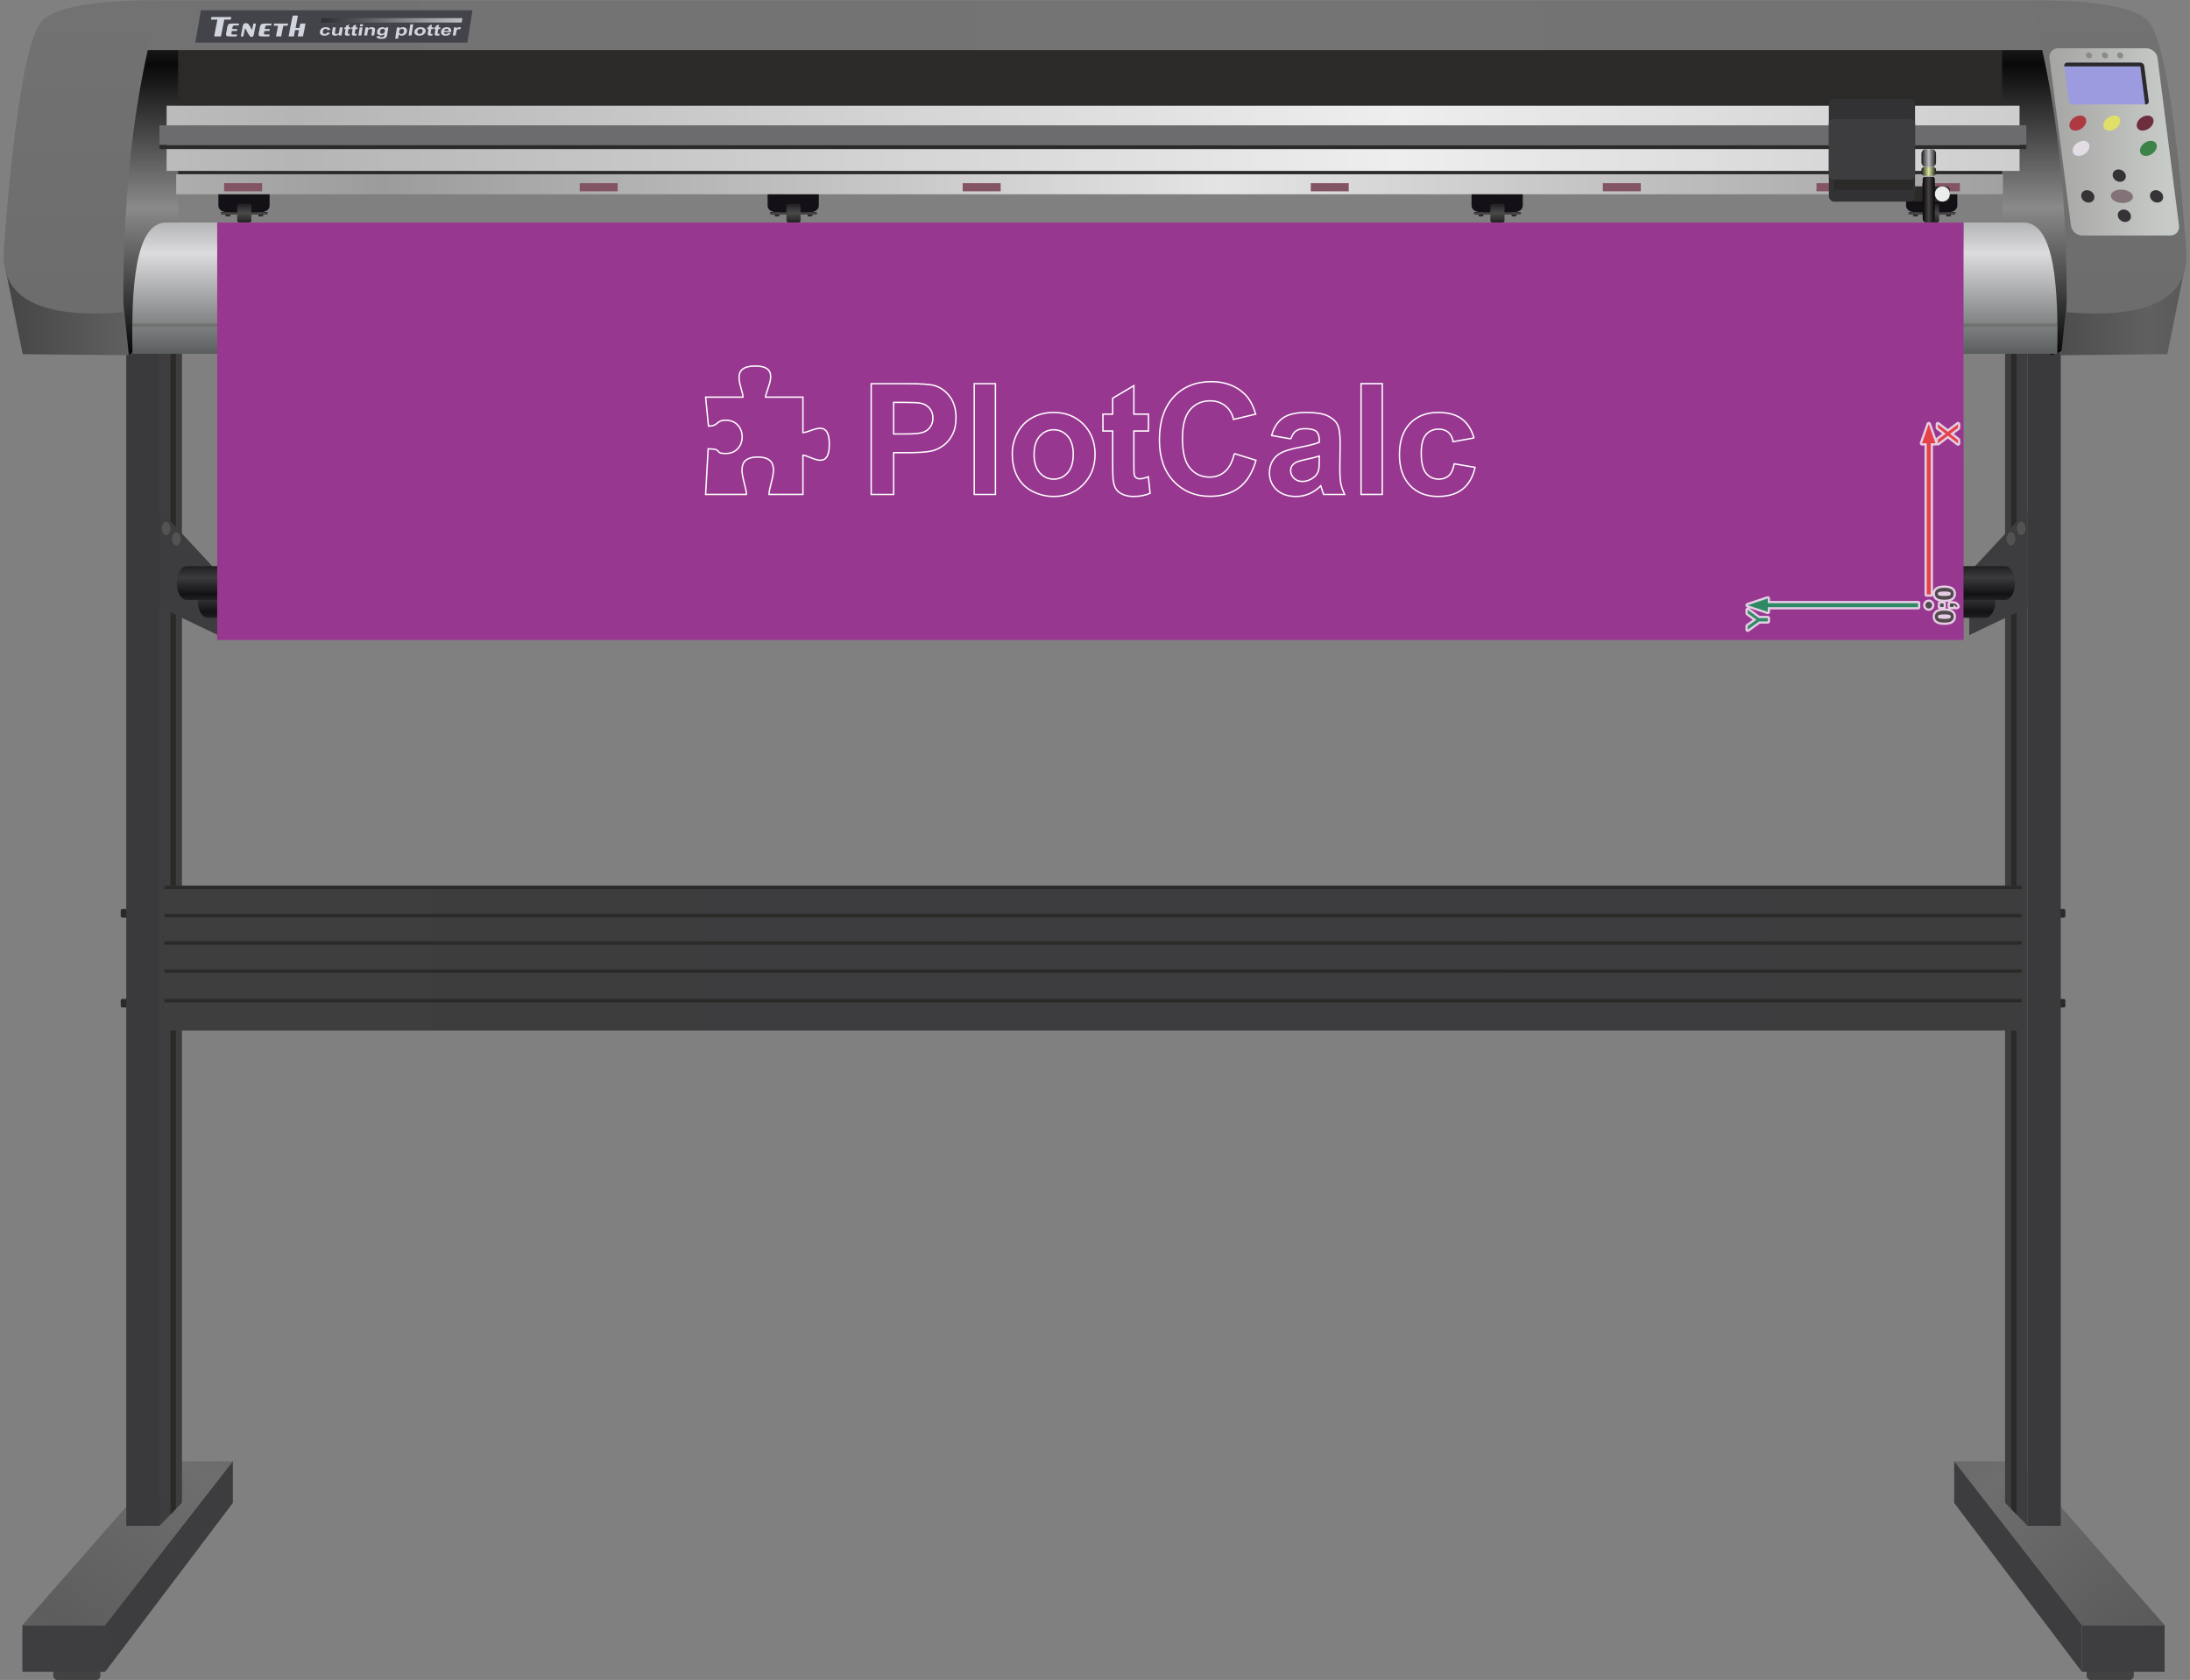 <!-- Creator: plotcalc.com 1000$ --><svg version="1.2" xmlns="http://www.w3.org/2000/svg" viewBox="-1386073 -159943 1573812 1207389" xmlns:xlink="http://www.w3.org/1999/xlink"><rect x="-1386073" y="-159943" width="1573812" height="1207389" fill="#808080" stroke="none"/><defs><linearGradient id="G1" x1="-1209466" x2="-1209465" y1="-6736" y2="-7646" spreadMethod="reflect" gradientUnits="userSpaceOnUse"><stop offset="0%" stop-color="rgba(74,74,72,1)"/><stop offset="100%" stop-color="rgba(31,27,32,1)"/></linearGradient><linearGradient id="G2" x1="-1198530" x2="-1198530" y1="-6727" y2="-9262" spreadMethod="reflect" gradientUnits="userSpaceOnUse"><stop offset="0%" stop-color="rgba(74,74,72,1)"/><stop offset="100%" stop-color="rgba(31,27,32,1)"/></linearGradient><linearGradient id="G3" x1="-1222237" x2="-1222237" y1="-6727" y2="-9262" spreadMethod="reflect" gradientUnits="userSpaceOnUse"><stop offset="0%" stop-color="rgba(74,74,72,1)"/><stop offset="100%" stop-color="rgba(31,27,32,1)"/></linearGradient><linearGradient id="G4" x1="-1210202" x2="-1210202" y1="-6698" y2="-14074" spreadMethod="reflect" gradientUnits="userSpaceOnUse"><stop offset="0%" stop-color="rgba(74,74,72,1)"/><stop offset="100%" stop-color="rgba(31,27,32,1)"/></linearGradient><linearGradient id="G5" x1="3378" x2="3380" y1="-6736" y2="-7646" spreadMethod="reflect" gradientUnits="userSpaceOnUse"><stop offset="0%" stop-color="rgba(74,74,72,1)"/><stop offset="100%" stop-color="rgba(31,27,32,1)"/></linearGradient><linearGradient id="G6" x1="14314" x2="14314" y1="-6727" y2="-9262" spreadMethod="reflect" gradientUnits="userSpaceOnUse"><stop offset="0%" stop-color="rgba(74,74,72,1)"/><stop offset="100%" stop-color="rgba(31,27,32,1)"/></linearGradient><linearGradient id="G7" x1="-9392" x2="-9392" y1="-6727" y2="-9262" spreadMethod="reflect" gradientUnits="userSpaceOnUse"><stop offset="0%" stop-color="rgba(74,74,72,1)"/><stop offset="100%" stop-color="rgba(31,27,32,1)"/></linearGradient><linearGradient id="G8" x1="2643" x2="2643" y1="-6698" y2="-14074" spreadMethod="reflect" gradientUnits="userSpaceOnUse"><stop offset="0%" stop-color="rgba(74,74,72,1)"/><stop offset="100%" stop-color="rgba(31,27,32,1)"/></linearGradient><linearGradient id="G9" x1="-814775" x2="-814774" y1="-6736" y2="-7646" spreadMethod="reflect" gradientUnits="userSpaceOnUse"><stop offset="0%" stop-color="rgba(74,74,72,1)"/><stop offset="100%" stop-color="rgba(31,27,32,1)"/></linearGradient><linearGradient id="G10" x1="-803839" x2="-803839" y1="-6727" y2="-9262" spreadMethod="reflect" gradientUnits="userSpaceOnUse"><stop offset="0%" stop-color="rgba(74,74,72,1)"/><stop offset="100%" stop-color="rgba(31,27,32,1)"/></linearGradient><linearGradient id="G11" x1="-827546" x2="-827546" y1="-6727" y2="-9262" spreadMethod="reflect" gradientUnits="userSpaceOnUse"><stop offset="0%" stop-color="rgba(74,74,72,1)"/><stop offset="100%" stop-color="rgba(31,27,32,1)"/></linearGradient><linearGradient id="G12" x1="-815511" x2="-815510" y1="-6698" y2="-14074" spreadMethod="reflect" gradientUnits="userSpaceOnUse"><stop offset="0%" stop-color="rgba(74,74,72,1)"/><stop offset="100%" stop-color="rgba(31,27,32,1)"/></linearGradient><linearGradient id="G13" x1="-308899" x2="-308897" y1="-6736" y2="-7646" spreadMethod="reflect" gradientUnits="userSpaceOnUse"><stop offset="0%" stop-color="rgba(74,74,72,1)"/><stop offset="100%" stop-color="rgba(31,27,32,1)"/></linearGradient><linearGradient id="G14" x1="-297962" x2="-297962" y1="-6727" y2="-9262" spreadMethod="reflect" gradientUnits="userSpaceOnUse"><stop offset="0%" stop-color="rgba(74,74,72,1)"/><stop offset="100%" stop-color="rgba(31,27,32,1)"/></linearGradient><linearGradient id="G15" x1="-321669" x2="-321669" y1="-6727" y2="-9262" spreadMethod="reflect" gradientUnits="userSpaceOnUse"><stop offset="0%" stop-color="rgba(74,74,72,1)"/><stop offset="100%" stop-color="rgba(31,27,32,1)"/></linearGradient><linearGradient id="G16" x1="-309634" x2="-309634" y1="-6698" y2="-14074" spreadMethod="reflect" gradientUnits="userSpaceOnUse"><stop offset="0%" stop-color="rgba(74,74,72,1)"/><stop offset="100%" stop-color="rgba(31,27,32,1)"/></linearGradient><linearGradient id="G17" x1="-1340264" x2="-1255321" y1="1008058" y2="890337" spreadMethod="reflect" gradientUnits="userSpaceOnUse"><stop offset="0%" stop-color="rgba(93,93,93,1)"/><stop offset="100%" stop-color="rgba(110,110,110,1)"/></linearGradient><linearGradient id="G18" x1="169501" x2="66271" y1="1008058" y2="890337" spreadMethod="reflect" gradientUnits="userSpaceOnUse"><stop offset="0%" stop-color="rgba(89,89,89,1)"/><stop offset="100%" stop-color="rgba(110,110,110,1)"/></linearGradient><linearGradient id="G19" x1="-511767" x2="-511767" y1="-10376" y2="-113315" spreadMethod="reflect" gradientUnits="userSpaceOnUse"><stop offset="0%" stop-color="rgba(138,138,138,1)"/><stop offset="100%" stop-color="rgba(9,9,9,1)"/></linearGradient><linearGradient id="G20" x1="-1328644" x2="-1328643" y1="-10376" y2="-113315" spreadMethod="reflect" gradientUnits="userSpaceOnUse"><stop offset="0%" stop-color="rgba(138,138,138,1)"/><stop offset="100%" stop-color="rgba(9,9,9,1)"/></linearGradient><linearGradient id="G21" x1="-1383312" x2="-1293470" y1="61511" y2="61511" spreadMethod="reflect" gradientUnits="userSpaceOnUse"><stop offset="0%" stop-color="rgba(69,69,69,1)"/><stop offset="100%" stop-color="rgba(96,96,96,1)"/></linearGradient><linearGradient id="G22" x1="-470444" x2="-380601" y1="61511" y2="61511" spreadMethod="reflect" gradientUnits="userSpaceOnUse"><stop offset="0%" stop-color="rgba(69,69,69,1)"/><stop offset="100%" stop-color="rgba(96,96,96,1)"/></linearGradient><linearGradient id="G23" x1="-1284044" x2="-482564" y1="-141766" y2="-141766" spreadMethod="reflect" gradientUnits="userSpaceOnUse"><stop offset="0%" stop-color="rgba(114,114,114,1)"/><stop offset="100%" stop-color="rgba(116,116,116,1)"/></linearGradient><linearGradient id="G24" x1="-1317742" x2="-1317742" y1="57484" y2="-157455" spreadMethod="reflect" gradientUnits="userSpaceOnUse"><stop offset="0%" stop-color="rgba(109,109,109,1)"/><stop offset="100%" stop-color="rgba(114,114,114,1)"/></linearGradient><linearGradient id="G25" x1="-427062" x2="-427062" y1="57484" y2="-157455" spreadMethod="reflect" gradientUnits="userSpaceOnUse"><stop offset="0%" stop-color="rgba(109,109,109,1)"/><stop offset="100%" stop-color="rgba(114,114,114,1)"/></linearGradient><linearGradient id="G26" x1="-478893" x2="-385662" y1="-57967" y2="-57967" spreadMethod="reflect" gradientUnits="userSpaceOnUse"><stop offset="0%" stop-color="rgba(163,162,161,1)"/><stop offset="100%" stop-color="rgba(200,204,200,1)"/></linearGradient><linearGradient id="G27" x1="-1174751" x2="-382683" y1="-60535" y2="-60535" spreadMethod="reflect" gradientUnits="userSpaceOnUse"><stop offset="0%" stop-color="rgba(181,181,181,1)"/><stop offset="100%" stop-color="rgba(238,238,238,1)"/></linearGradient><linearGradient id="G28" x1="-1110925" x2="-508847" y1="-27519" y2="-27520" spreadMethod="reflect" gradientUnits="userSpaceOnUse"><stop offset="0%" stop-color="rgba(156,156,156,1)"/><stop offset="100%" stop-color="rgba(229,228,229,1)"/></linearGradient><linearGradient id="G29" x1="-1170333" x2="-1170333" y1="22038" y2="94323" spreadMethod="reflect" gradientUnits="userSpaceOnUse"><stop offset="0%" stop-color="rgba(220,220,222,1)"/><stop offset="100%" stop-color="rgba(90,93,94,1)"/></linearGradient><linearGradient id="G30" x1="-1155337" x2="-1053763" y1="-145347" y2="-145347" spreadMethod="reflect" gradientUnits="userSpaceOnUse"><stop offset="0%" stop-color="rgba(44,45,47,1)"/><stop offset="100%" stop-color="rgba(191,192,196,1)"/></linearGradient><linearGradient id="G31" x1="-1267844" x2="-498792" y1="528680" y2="528680" spreadMethod="reflect" gradientUnits="userSpaceOnUse"><stop offset="0%" stop-color="rgba(62,62,62,1)"/><stop offset="100%" stop-color="rgba(61,60,63,1)"/></linearGradient><linearGradient id="G32" x1="-1228963" x2="-1228963" y1="268023" y2="256077" spreadMethod="reflect" gradientUnits="userSpaceOnUse"><stop offset="0%" stop-color="rgba(59,58,61,1)"/><stop offset="100%" stop-color="rgba(18,17,20,1)"/></linearGradient><linearGradient id="G33" x1="-1243498" x2="-1243498" y1="255174" y2="243228" spreadMethod="reflect" gradientUnits="userSpaceOnUse"><stop offset="0%" stop-color="rgba(59,58,61,1)"/><stop offset="100%" stop-color="rgba(18,17,20,1)"/></linearGradient><linearGradient id="G34" x1="3436" x2="8166" y1="37427" y2="5795" spreadMethod="reflect" gradientUnits="userSpaceOnUse"><stop offset="0%" stop-color="rgba(248,221,72,1)"/><stop offset="100%" stop-color="rgba(196,176,56,1)"/></linearGradient><linearGradient id="G35" x1="0" x2="5241" y1="-36795" y2="-36795" spreadMethod="reflect" gradientUnits="userSpaceOnUse"><stop offset="0%" stop-color="rgba(218,231,155,1)"/><stop offset="100%" stop-color="rgba(26,26,26,1)"/></linearGradient><linearGradient id="G36" x1="0" x2="4361" y1="-16799" y2="-16799" spreadMethod="reflect" gradientUnits="userSpaceOnUse"><stop offset="0%" stop-color="rgba(71,67,67,1)"/><stop offset="100%" stop-color="rgba(8,8,8,1)"/></linearGradient><linearGradient id="G37" x1="0" x2="5241" y1="-46378" y2="-46378" spreadMethod="reflect" gradientUnits="userSpaceOnUse"><stop offset="0%" stop-color="rgba(188,187,193,1)"/><stop offset="100%" stop-color="rgba(26,26,26,1)"/></linearGradient><linearGradient id="GS1" x1="0" x2="0" y1="0" y2="25000" gradientUnits="userSpaceOnUse"><stop offset="25%" stop-color="rgba(0,0,0,.2)"/><stop offset="100%" stop-color="rgba(0,0,0,0)"/></linearGradient><linearGradient id="GS2" x1="0" x2="0" y1="300000" y2="100000" gradientUnits="userSpaceOnUse"><stop offset="0%" stop-color="rgba(0,0,0,.1)"/><stop offset="100%" stop-color="rgba(0,0,0,0)"/></linearGradient></defs><path id="theMotionPath" d="M0 0H-1205000H0" /><g><path fill="url(#G1)" d="m-1227137-7574h33235c130 0 237 107 237 237v1191c0 130-107 236-237 236h-33235c-130 0-237-106-237-236v-1191c0-130 107-237 237-237"/><path fill="url(#G2)" d="m-1199889-9059h2499c273 0 497 223 497 496v3642c0 273-224 497-497 497h-2499c-273 0-497-224-497-497v-3642c0-273 224-496 497-496"/><path fill="url(#G3)" d="m-1223596-9059h2500c273 0 496 223 496 496v3642c0 273-223 497-496 497h-2500c-273 0-496-224-496-497v-3642c0-273 223-496 496-496"/><path fill="rgba(20,17,22,1)" d="m-1192316-29900v17774c0 2504-2477 4552-5504 4552h-25823c-3026 0-5503-2048-5503-4552v-17774z"/><path fill="url(#G4)" d="m-1214155-13483h7271c795 0 1445 649 1445 1444v10595c0 794-650 1444-1445 1444h-7271c-795 0-1445-650-1445-1444v-10595c0-795 650-1444 1445-1444"/><path fill="url(#G5)" d="m-14293-7574h33236c130 0 236 107 236 237v1191c0 130-106 236-236 236h-33236c-130 0-236-106-236-236v-1191c0-130 106-237 236-237"/><path fill="url(#G6)" d="m12955-9059h2500c273 0 496 223 496 496v3642c0 273-223 497-496 497h-2500c-273 0-496-224-496-497v-3642c0-273 223-496 496-496"/><path fill="url(#G7)" d="m-10751-9059h2499c273 0 497 223 497 496v3642c0 273-224 497-497 497h-2499c-273 0-497-224-497-497v-3642c0-273 224-496 497-496"/><path fill="rgba(20,17,22,1)" d="m20529-29900v17774c0 2504-2477 4552-5504 4552h-25823c-3027 0-5504-2048-5504-4552v-17774z"/><path fill="url(#G8)" d="m-1311-13483h7272c794 0 1444 649 1444 1444v10595c0 794-650 1444-1444 1444h-7272c-794 0-1444-650-1444-1444v-10595c0-795 650-1444 1444-1444"/><path fill="url(#G9)" d="m-832446-7574h33235c131 0 237 107 237 237v1191c0 130-106 236-237 236h-33235c-130 0-236-106-236-236v-1191c0-130 106-237 236-237"/><path fill="url(#G10)" d="m-805198-9059h2500c273 0 496 223 496 496v3642c0 273-223 497-496 497h-2500c-273 0-496-224-496-497v-3642c0-273 223-496 496-496"/><path fill="url(#G11)" d="m-828905-9059h2500c273 0 496 223 496 496v3642c0 273-223 497-496 497h-2500c-273 0-496-224-496-497v-3642c0-273 223-496 496-496"/><path fill="rgba(20,17,22,1)" d="m-797625-29900v17774c0 2504-2477 4552-5503 4552h-25824c-3026 0-5503-2048-5503-4552v-17774z"/><path fill="url(#G12)" d="m-819464-13483h7272c794 0 1444 649 1444 1444v10595c0 794-650 1444-1444 1444h-7272c-795 0-1444-650-1444-1444v-10595c0-795 649-1444 1444-1444"/><path fill="url(#G13)" d="m-326569-7574h33235c130 0 236 107 236 237v1191c0 130-106 236-236 236h-33235c-131 0-237-106-237-236v-1191c0-130 106-237 237-237"/><path fill="url(#G14)" d="m-299321-9059h2499c273 0 497 223 497 496v3642c0 273-224 497-497 497h-2499c-273 0-497-224-497-497v-3642c0-273 224-496 497-496"/><path fill="url(#G15)" d="m-323028-9059h2499c274 0 497 223 497 496v3642c0 273-223 497-497 497h-2499c-273 0-496-224-496-497v-3642c0-273 223-496 496-496"/><path fill="rgba(20,17,22,1)" d="m-291748-29900v17774c0 2504-2477 4552-5504 4552h-25823c-3027 0-5503-2048-5503-4552v-17774z"/><path fill="url(#G16)" d="m-313587-13483h7271c795 0 1444 649 1444 1444v10595c0 794-649 1444-1444 1444h-7271c-795 0-1445-650-1445-1444v-10595c0-795 650-1444 1445-1444"/><path fill="rgba(43,42,41,1)" d="m-1298227 493391h4280c593 0 1077 485 1077 1077v3985c0 593-484 1077-1077 1077h-4280c-593 0-1078-484-1078-1077v-3985c0-592 485-1077 1078-1077"/><path fill="rgba(43,42,41,1)" d="m92807 493391h4280c593 0 1078 485 1078 1077v3985c0 593-485 1077-1078 1077h-4280c-593 0-1077-484-1077-1077v-3985c0-592 484-1077 1077-1077"/><path fill="rgba(43,42,41,1)" d="m92807 557999h4280c593 0 1078 484 1078 1077v3985c0 592-485 1077-1078 1077h-4280c-593 0-1077-485-1077-1077v-3985c0-593 484-1077 1077-1077"/><path fill="rgba(43,42,41,1)" d="m-1298227 557999h4280c593 0 1077 484 1077 1077v3985c0 592-484 1077-1077 1077h-4280c-593 0-1078-485-1078-1077v-3985c0-593 485-1077 1078-1077"/><path fill="rgba(67,66,66,1)" d="m-1316929 1047446h-27859c-1655 0-3009-1354-3009-3009v-8052c0-1655 1354-3009 3009-3009h27859c1655 0 3009 1354 3009 3009v8052c0 1655-1354 3009-3009 3009"/><path fill="rgba(62,61,64,1)" d="m-1310544 1008058h-59439v33565h59439z"/><path fill="url(#G17)" d="m-1310544 1008058h-59439l103230-117721h48007z"/><path fill="rgba(61,60,63,1)" d="m-1310544 1008058l91798-117721v29874l-91798 121412z"/><path fill="rgba(61,60,63,1)" d="m-1271486 936679l16165-16627v-860441l-16165 16627z"/><path fill="rgba(43,42,41,1)" d="m-1263520 928486l3867-3978v-860441l-3867 3978z"/><path fill="rgba(58,57,60,1)" d="m-1271486 936679h-23851v-860441h23851z"/><path fill="rgba(67,66,66,1)" d="m116447 1047446h27859c1655 0 3009-1354 3009-3009v-8052c0-1655-1354-3009-3009-3009h-27859c-1655 0-3009 1354-3009 3009v8052c0 1655 1354 3009 3009 3009"/><path fill="rgba(62,61,64,1)" d="m110062 1008058h59439v33565h-59439z"/><path fill="url(#G18)" d="m110062 1008058h59439l-103230-117721h-48007z"/><path fill="rgba(61,60,63,1)" d="m110062 1008058l-91798-117721v29874l91798 121412z"/><path fill="rgba(61,60,63,1)" d="m71004 936679l-16165-16627v-860441l16165 16627z"/><path fill="rgba(43,42,41,1)" d="m63038 928486l-3867-3978v-860441l3867 3978z"/><path fill="rgba(58,57,60,1)" d="m71004 936679h23851v-860441h-23851z"/><path fill="rgba(43,42,41,1)" d="m-1259460-34706h1320345v-95153h-1320345z"/><path fill="url(#G19)" d="m122015 81928l-33886 13427-35397-32376v-201925l71651 14212z"/><path fill="url(#G20)" d="m-1327355 81928l33885 13427 35397-32376v-201925l-71651 14212z"/><path fill="url(#G21)" d="m-1369746 94609l76276 746-3963-38233-85879-29454z"/><path fill="url(#G22)" d="m171412 94609l-76276 746 3964-38233 85879-29454z"/><path fill="url(#G23)" d="m-1284044-159553h1367060v35573h-1367060z"/><path fill="url(#G24)" d="m-1271122-159553c-19439-390-73864 137-85865 15894-10989 14427-20322 80024-26330 163130-2756 38125 31578 49324 85918 44991-933-120575 16499-186709 26277-224015"/><path fill="url(#G25)" d="m72789-159553c19438-390 73864 137 85865 15894 10989 14427 20321 80024 26329 163130 2756 38125-31577 49324-85918 44991 934-120575-16498-186709-26276-224015"/><path fill="url(#G26)" d="m110218 9308h63423c3923 0 6721-3209 6218-7132l-15426-120285c-503-3923-4124-7132-8047-7132h-63423c-3923 0-6721 3210-6218 7132l15426 120285c503 3922 4124 7132 8047 7132"/><path fill="rgba(224,224,105,1)" d="m134201-67510c3013-2027 4283-5446 2835-7637-1447-2191-5063-2325-8077-298-3013 2026-4282 5445-2835 7636 1448 2191 5064 2325 8077 299"/><path fill="rgba(109,46,62,1)" d="m158101-67510c3014-2027 4283-5446 2836-7637-1448-2191-5064-2325-8077-298-3013 2026-4283 5445-2835 7636 1447 2191 5063 2325 8076 299"/><path fill="rgba(173,58,64,1)" d="m109727-67510c3013-2027 4283-5446 2835-7637-1447-2191-5063-2325-8077-298-3013 2026-4282 5445-2835 7636 1448 2191 5064 2325 8077 299"/><path fill="rgba(59,131,72,1)" d="m160433-49328c3013-2026 4283-5445 2835-7636-1447-2191-5063-2325-8076-299-3014 2027-4283 5446-2835 7637 1447 2191 5063 2325 8076 298"/><path fill="rgba(226,221,228,1)" d="m112059-49328c3013-2026 4282-5445 2835-7636-1447-2191-5064-2325-8077-299-3013 2027-4282 5446-2835 7637 1447 2191 5064 2325 8077 298"/><path fill="rgba(156,155,224,1)" d="m103362-84884h52590c1340 0 2295-1096 2124-2436l-3230-25183c-172-1340-1408-2436-2748-2436h-52590c-1340 0-2296 1097-2124 2436l3230 25183c171 1339 1408 2436 2748 2436"/><path fill="rgba(129,115,119,1)" d="m139410-14038c4377 0 7648-2162 7305-4829-341-2667-4167-4829-8543-4829-4377 0-7647 2162-7305 4829 342 2667 4167 4829 8543 4829"/><path fill="rgba(54,51,55,1)" d="m164283-14342c2598 0 4449-1996 4133-4458-316-2462-2678-4458-5277-4458-2598 0-4449 1996-4133 4458 316 2462 2678 4458 5277 4458"/><path fill="rgba(54,51,55,1)" d="m114855-14342c2599 0 4449-1996 4134-4458-316-2462-2678-4458-5277-4458-2599 0-4449 1996-4134 4458 316 2462 2679 4458 5277 4458"/><path fill="rgba(54,51,55,1)" d="m137457-29267c2599 0 4449-1996 4134-4458-316-2462-2678-4457-5277-4457-2599 0-4449 1995-4134 4457 316 2462 2679 4458 5277 4458"/><path fill="rgba(54,51,55,1)" d="m141157-418c2599 0 4449-1995 4134-4457-316-2462-2679-4458-5277-4458-2599 0-4449 1996-4134 4458 316 2462 2678 4457 5277 4457"/><path fill="rgba(135,139,137,1)" d="m126889-117974c1191 0 2032-965 1879-2155-152-1191-1241-2155-2431-2155-1190 0-2032 964-1879 2155 153 1190 1241 2155 2431 2155"/><path fill="rgba(135,139,137,1)" d="m115424-117974c1191 0 2032-965 1879-2155-152-1191-1241-2155-2431-2155-1190 0-2031 964-1879 2155 153 1190 1241 2155 2431 2155"/><path fill="rgba(135,139,137,1)" d="m137837-117974c1190 0 2032-965 1879-2155-153-1191-1241-2155-2431-2155-1191 0-2032 964-1879 2155 152 1190 1241 2155 2431 2155"/><path fill="rgba(43,42,41,1)" d="m155537-84884l-3507-27345h-54611l-35-274c-171-1340 784-2436 2124-2436h52590c1340 0 2576 1097 2748 2436l3230 25183c171 1339-784 2436-2124 2436z"/><path fill="url(#G27)" d="m-1266339-83963h1331587v46857h-1331587z"/><path fill="rgba(108,108,110,1)" d="m-1271469-69859h1341583v14082h-1341583z"/><path fill="rgba(43,42,41,1)" d="m-1271469-52816h1341583v-2961h-1341583z"/><path fill="url(#G28)" d="m-1259460-34706h1312780v14375h-1312780z"/><path fill="url(#G29)" d="m-1290862 94323c-963-45679 1471-95121 24650-94323 60610 0 1273278 0 1333888 0 23179-798 25613 48644 24650 94323-77043 0-1306145 0-1383188 0"/><path fill="rgba(43,42,41,0.19)" d="m-1290979 72617h1383024v2370h-1383024z"/><path fill="rgba(67,68,73,1)" d="m-1245728-129310h195538l3652-23265h-195153z"/><path fill="rgba(209,213,222,1)" d="m-1178669-133768l3763 11 912-4548 2776-22-885 4578 3695 13c212-348 1871-8664 1863-9294l-3706 3-667 3174-2733 6 1702-8878-3710-5c-245 358-2901 13732-3010 14962"/><path fill="rgba(209,213,222,1)" d="m-1234495-145855l4658 8-2348 12064 4886 35 2405-12072 4622-34 413-1862-14238-14z"/><path fill="rgba(209,213,222,1)" d="m-1213017-133784l1823 36 1193-5909c785 399 2726 6124 4504 6255 1949 143 1909-2264 2287-4185 311-1577 948-3929 1040-5413l-1813-27-913 4443c-295-138-33 24-201-128l-358-587c-1056-1822-2213-5004-4948-3812-1352 590-1385 2990-1645 4309-313 1590-794 3462-969 5018"/><path fill="rgba(209,213,222,1)" d="m-1215943-133819l256-1273c-842-198-2675 85-3584-93-936-183-333-1681-163-2475l3622-38 288-1354-3597-40c107-3544 1505-2294 4500-2552l308-1361c-933-100-5918-77-6636 114-1903 506-1846 3033-2140 4523-349 1774-1262 4056 410 4498 606 160 6129 222 6736 51"/><path fill="rgba(209,213,222,1)" d="m-1192545-133808l260-1292c-951-163-2714 102-3577-80-964-203-337-1681-172-2465 700-134 2736-45 3577-56l316-1371-3587-13c229-3477 1219-2324 4504-2559l312-1360c-1020-89-5888-85-6639 121-1815 497-1806 2938-2116 4515-360 1827-1259 4036 397 4487 642 175 5945 237 6725 73"/><path fill="rgba(209,213,222,1)" d="m-1189386-141458l3028 19c165 697-1248 6334-1406 7650l3750 38c423-1443 1255-7054 1600-7678l3032-14 319-1581-10006 1z"/><path fill="rgba(209,213,222,1)" d="m-1148706-138539l-2080 271c-21-303-141-530-361-684-220-152-523-229-910-229-516 0-950 133-1299 400-349 267-572 711-670 1337-109 694-30 1185 237 1472 267 287 662 430 1186 430 392 0 727-85 1003-252 278-167 499-454 666-863l1998 259c-321 698-809 1226-1464 1583-655 356-1486 535-2495 535-1142 0-2013-271-2608-810-597-540-819-1288-669-2243 151-967 611-1719 1378-2257 767-539 1732-808 2897-808 952 0 1685 154 2201 460 513 306 842 772 990 1399m6106 4112l138-875c-336 312-750 560-1245 746-494 184-999 276-1515 276-529 0-988-87-1379-259-393-173-656-417-794-729-139-314-165-745-78-1297l582-3709h2069l-423 2693c-129 824-171 1327-122 1513 47 186 162 334 349 441 184 109 432 164 744 164 355 0 683-73 988-218 305-145 524-325 661-541 137-216 273-742 405-1581l388-2471h2068l-918 5847zm8541-5847l-193 1228h-1419l-372 2368c-76 481-107 760-92 839 16 79 66 145 156 197 87 51 199 77 337 77 194 0 479-48 859-148l-15 1202c-505 154-1060 231-1669 231-373 0-700-47-985-141-285-94-484-216-599-364-118-151-182-352-197-607-15-180 20-544 106-1095l402-2559h-951l193-1228h951l182-1160 2212-913-326 2073zm5028 0l-193 1228h-1419l-372 2368c-76 481-107 760-92 839 16 79 66 145 156 197 87 51 199 77 337 77 194 0 478-48 859-148l-15 1202c-505 154-1061 231-1669 231-373 0-700-47-985-141-285-94-485-216-600-364-117-151-181-352-196-607-15-180 20-544 106-1095l402-2559h-951l193-1228h951l182-1160 2212-913-326 2073zm1573-788l224-1431h2069l-225 1431zm-1042 6635l918-5847h2069l-918 5847zm11322 0h-2069l468-2980c99-631 118-1038 58-1222-61-186-182-329-367-432-185-103-419-154-701-154-362 0-698 73-1008 220-312 146-539 342-683 582-146 242-269 689-372 1342l-415 2644h-2068l918-5847h1917l-134 858c789-655 1704-982 2748-982 458 0 869 62 1230 184 363 124 625 280 789 470 166 191 268 407 306 649 40 243 23 588-48 1039zm1841 372l2337 214c7 209 76 351 204 430 182 111 482 167 905 167 541 0 956-60 1247-182 194-81 352-210 474-391 82-127 153-366 207-709l144-855c-724 637-1559 954-2505 954-1052 0-1835-332-2345-995-401-524-540-1177-418-1957 154-980 588-1727 1301-2243 713-517 1541-776 2482-776 969 0 1719 318 2249 952l130-828h1932l-822 5243c-109 689-265 1205-472 1545-205 342-460 608-768 804-305 193-696 347-1174 456-478 111-1068 165-1770 165-1328 0-2243-171-2746-511-502-341-711-771-629-1295 8-51 21-115 37-188m2393-3414c-97 620-7 1073 267 1360 277 287 652 432 1123 432 503 0 954-149 1348-443 396-295 638-731 729-1309 95-605-1-1053-290-1346-286-293-686-440-1197-440-495 0-926 145-1293 432-365 287-594 725-687 1314m12137-2805h1933l-135 858c298-293 672-529 1128-711 456-181 946-271 1467-271 908 0 1639 267 2189 800 551 532 752 1275 602 2225-153 979-592 1737-1316 2280-725 542-1542 813-2453 813-433 0-815-64-1147-194-330-127-668-347-1007-659l-459 2926h-2068zm1593 2834c-103 659-6 1145 295 1460 298 314 698 472 1196 472 481 0 904-145 1269-434 365-289 598-762 701-1421 97-616 5-1073-278-1371-280-299-665-447-1150-447-506 0-949 146-1327 439-381 293-615 727-706 1302m6772 3013l1266-8066h2069l-1266 8066zm4182-2995c81-514 328-1012 743-1492 415-483 953-849 1615-1103 661-253 1373-381 2141-381 1185 0 2109 287 2776 862 667 577 931 1301 793 2180-140 886-637 1620-1491 2203-857 582-1864 873-3024 873-717 0-1382-122-1996-365-611-242-1051-597-1317-1066-266-468-346-1039-240-1711m2116 83c-91 580 23 1025 342 1333 321 310 750 464 1291 464 538 0 1016-154 1429-464 413-308 667-757 760-1344 90-573-25-1014-341-1322-316-310-745-464-1284-464-541 0-1018 154-1437 464-415 308-669 753-760 1333m11616-2935l-193 1228h-1419l-372 2368c-75 481-106 760-91 839 15 79 65 145 155 197 88 51 200 77 338 77 194 0 478-48 859-148l-15 1202c-505 154-1061 231-1670 231-372 0-700-47-984-141-285-94-485-216-600-364-117-151-181-352-197-607-14-180 20-544 107-1095l402-2559h-952l193-1228h951l183-1160 2211-913-325 2073zm5028 0l-193 1228h-1419l-372 2368c-75 481-107 760-91 839 15 79 65 145 155 197 88 51 199 77 338 77 193 0 478-48 858-148l-15 1202c-504 154-1060 231-1669 231-373 0-700-47-984-141-285-94-485-216-600-364-118-151-182-352-197-607-14-180 20-544 107-1095l401-2559h-951l193-1228h951l182-1160 2212-913-325 2073zm5351 4000l2028 259c-353 565-841 995-1459 1291-619 295-1360 444-2218 444-1361 0-2318-333-2866-997-432-534-586-1206-458-2019 152-969 611-1729 1374-2277 763-551 1665-825 2702-825 1162 0 2035 287 2620 862 581 575 765 1455 549 2642h-5179c-57 458 53 815 333 1070 277 256 654 383 1127 383 325 0 607-65 847-197 242-131 441-344 600-636m367-1566c55-449-45-791-302-1024-258-234-597-351-1020-351-450 0-842 124-1175 370-333 246-530 582-591 1005zm5189 3413h-2069l918-5847h1918l-131 830c392-392 729-650 1012-772 284-122 593-182 927-182 474 0 914 98 1321 291l-853 1349c-323-170-635-254-934-254-292 0-548 60-768 178-220 120-412 335-577 646-165 312-325 965-481 1959z"/><path fill="url(#G30)" d="m-1054266-143743h-101071l503-3208h101071z"/><path fill="url(#G31)" d="m-1267844 580700h1334631v-104041h-1334631z"/><path fill="rgba(43,42,41,1)" d="m-1267844 479124h1334631v-2465h-1334631z"/><path fill="rgba(43,42,41,1)" d="m-1267844 499376h1334631v-2465h-1334631z"/><path fill="rgba(43,42,41,1)" d="m-1267844 519032h1334631v-2465h-1334631z"/><path fill="rgba(43,42,41,1)" d="m-1267844 539259h1334631v-2465h-1334631z"/><path fill="rgba(43,42,41,1)" d="m-1267844 560472h1334631v-2464h-1334631z"/><path fill="rgba(61,60,63,1)" d="m-1271264 206378l41895 45062v45063l-41895-19974z"/><path fill="rgba(83,83,83,1)" d="m-1259341 232102c1736 0 3142-2131 3142-4759 0-2629-1406-4760-3142-4760-1735 0-3141 2131-3141 4760 0 2628 1406 4759 3141 4759"/><path fill="rgba(83,83,83,1)" d="m-1266709 224625c1735 0 3141-2131 3141-4760 0-2629-1406-4760-3141-4760-1736 0-3142 2131-3142 4760 0 2629 1406 4760 3142 4760"/><path fill="rgba(61,60,63,1)" d="m71004 206378l-41896 45062v45063l41896-19974z"/><path fill="rgba(83,83,83,1)" d="m59080 232102c-1736 0-3142-2131-3142-4759 0-2629 1406-4760 3142-4760 1735 0 3142 2131 3142 4760 0 2628-1407 4759-3142 4759"/><path fill="rgba(83,83,83,1)" d="m66449 224625c-1736 0-3142-2131-3142-4760 0-2629 1406-4760 3142-4760 1735 0 3142 2131 3142 4760 0 2629-1407 4760-3142 4760"/><path fill="url(#G32)" d="m-1236780 259799c-3943 0-7140 5436-7140 12140 0 6705 3197 12140 7140 12140 48688 0 1228831 0 1277519 0 3943 0 7141-5435 7141-12140 0-6704-3198-12140-7141-12140-48688 0-1228831 0-1277519 0"/><path fill="url(#G33)" d="m-1251917 246950c-3943 0-7140 5435-7140 12140 0 6704 3197 12139 7140 12139 48688 0 1258069 0 1306756 0 3944 0 7141-5435 7141-12139 0-6705-3197-12140-7141-12140-48687 0-1258068 0-1306756 0"/><path fill="url(#G34)" d="m-25494 11744c6859 0 13723 0 20588 0 6859 0 13728 0 20597 0 2988 4611 5251 9166 6570 13832 1288 4558 1788 9219 2057 13827-6869 0-13738 0-20602 0-6859 0-13733 0-20592 0-693-4608-1471-9252-2720-13827-1268-4645-3198-9221-5898-13832"/><path fill="rgba(0,0,0,1)" d="m-3447 13387c3043 2251 5871 4475 8508 6751 2574 2222 4996 4500 7347 6749-3482 0-6964 0-10445 0-3482 0-6959 0-10441 0 1136-2249 2238-4479 3133-6749 879-2229 1490-4500 1898-6751"/><path fill="rgba(248,221,72,1)" d="m-5893 23593c2162 3 4329 5 6491 5 508 617 1693 1646 2276 2282 289 313 493 625 971 396 120-105-20-363-189-537-458-484-1389-1200-1300-1477 762 169 2685 2575 3163 1945 309-429-3118-2379-2167-2307 259 19 478 221 708 368 274 171 662 392 886 544 842 581 1330 974 1963 839 60-482-404-656-1365-1212-648-376-1549-777-1599-1103 772 24 2575 1454 3213 1056 304-373-1330-962-2102-1297-553-238-3631-1380-1694-1394 1375-8 1858 194 1629-603-782 0-3228-80-3795 11-558 91-1022 1090-1629 1350-155-448-309-896-464-1344-1359-6-2719-11-4074-17-70 614-967 2016-922 2495"/><path fill="rgba(248,221,72,1)" d="m737 20459c-358 371-732 739-1101 1106-523-1446-1090-2893-1723-4342 498 0 991 0 1489 0 474 1079 917 2157 1335 3236"/><path fill="rgba(0,0,0,1)" d="m-8687 33553c289 30 583 61 876 91-14 445-203 792-552 1043-353 253-807 376-1375 376-707 0-1305-174-1793-523-489-346-791-843-912-1493-78-420-50-786 75-1101 124-315 358-551 707-708 344-158 742-235 1196-235 562 0 1046 105 1449 318 403 215 697 520 872 912-274 34-553 67-832 97-135-262-319-459-553-592-234-130-498-196-792-196-443 0-782 119-1016 357-229 238-301 614-204 1128 98 523 299 905 602 1140 309 238 678 357 1106 357 349 0 623-81 827-238 209-158 314-404 319-733m5160 940c-294 208-588 352-881 440-285 86-603 130-952 130-568 0-1026-105-1365-313-338-207-532-475-582-799-30-191-5-362 84-520 85-158 215-285 389-379 169-94 368-169 593-216 169-33 428-66 772-99 697-64 1210-138 1534-227-15-88-21-146-25-171-46-269-169-457-359-568-259-149-607-221-1056-221-413 0-707 56-881 163-180 108-289 302-334 578-294-27-583-58-877-88 25-277 112-499 259-672 142-167 379-299 703-393 318-91 707-135 1155-135 444 0 817 38 1116 116 289 80 518 177 672 296 155 119 274 268 364 451 50 110 100 315 155 605 54 293 101 587 149 877 101 612 179 999 244 1162 60 163 155 321 284 470-309 0-618 0-922 0-109-138-189-302-239-487m-314-1466c-303 100-767 183-1399 249-354 39-609 81-752 130-140 48-244 122-309 213-65 94-90 199-70 313 30 174 139 322 334 437 198 117 468 177 812 177 339 0 632-56 881-166 245-111 419-263 514-454 69-149 79-368 29-658-15-80-29-161-40-241m5948 1953c-30-191-55-384-85-578-343 440-851 661-1544 661-309 0-597-44-877-133-278-88-488-196-637-329-145-136-259-299-339-490-60-130-110-337-159-616-141-802-279-1607-439-2412 294 0 588 0 887 0 140 719 272 1438 394 2157 57 343 114 576 169 694 80 175 214 310 408 410 195 99 424 149 688 149 264 0 503-50 717-152 214-102 364-241 434-415 64-174 69-429 14-758-114-694-239-1388-373-2085 294 0 588 0 882 0 244 1300 458 2600 647 3897-264 0-528 0-787 0m3995-589c70 196 134 390 204 583-244 39-458 58-657 58-314 0-568-35-753-113-189-77-325-173-413-299-86-123-151-385-214-780-121-747-249-1496-384-2245-219 0-433 0-652 0-30-169-65-341-100-512 219 0 434 0 653 0-60-321-125-642-185-963 264-130 528-262 797-395 95 453 185 907 269 1358 294 0 593 0 887 0 35 171 70 343 100 512-299 0-593 0-887 0 135 760 261 1520 388 2281 32 188 60 310 95 366 40 52 95 96 170 127 74 33 179 50 308 50 100 0 224-12 374-28m184-4036c-50-248-99-497-159-749 294 0 588 0 881 0 60 252 110 501 165 749-299 0-593 0-887 0m767 4625c-179-1297-393-2597-627-3897 294 0 587 0 886 0 234 1300 444 2600 623 3897-294 0-588 0-882 0m1614-1947c-114-719 60-1253 528-1599 394-288 912-431 1559-431 713 0 1334 176 1853 525 522 351 833 833 927 1449 76 501 36 895-125 1179-163 288-433 511-797 669-363 158-767 238-1220 238-727 0-1334-175-1828-523-497-349-792-852-897-1507m902 0c77 498 284 871 608 1117 323 249 702 374 1145 374 439 0 787-125 1046-374 259-249 351-628 269-1136-77-482-279-847-617-1093-339-249-723-371-1161-371-443 0-787 122-1031 368-249 246-336 620-259 1115m5270 1947c-164-1297-364-2597-593-3897 264 0 523 0 792 0 35 185 70 370 105 553 304-423 812-633 1534-633 314 0 613 40 892 124 279 85 497 198 652 332 158 137 279 299 364 487 55 122 104 337 149 641 119 799 224 1596 314 2393-299 0-588 0-882 0-94-788-198-1577-314-2368-38-268-102-471-194-603-93-134-234-238-418-318-194-80-404-119-638-119-378 0-682 89-926 269-239 177-321 514-244 1015 108 707 199 1416 284 2124-294 0-588 0-877 0"/><path fill="rgba(131,85,100,1)" d="m-1225020-28284h27293v5848h-27293z"/><path fill="rgba(131,85,100,1)" d="m-4923-28284h27293v5848h-27293z"/><path fill="rgba(131,85,100,1)" d="m-80685-28284h27293v5848h-27293z"/><path fill="rgba(131,85,100,1)" d="m-234222-28284h27293v5848h-27293z"/><path fill="rgba(131,85,100,1)" d="m-444126-28284h27293v5848h-27293z"/><path fill="rgba(131,85,100,1)" d="m-969487-28284h27293v5848h-27293z"/><path fill="rgba(131,85,100,1)" d="m-694258-28284h27293v5848h-27293z"/></g><g><path fill="url(#G35)" d="m-3255-33651h6511c1091 0 1985-894 1985-1985v-2317c0-1091-894-1985-1985-1985h-6511c-1092 0-1986 894-1986 1985v2317c0 1091 894 1985 1986 1985"/><path fill="rgba(43,42,41,1)" d="m-20891-26012h33470c1419 0 2580 1161 2580 2581v5662c0 1419-1161 2580-2580 2580h-33470c-1419 0-2580-1161-2580-2580v-5662c0-1420 1161-2581 2580-2581"/><path fill="url(#G36)" d="m-1607 0h3214c1514 0 2754-1239 2754-2754v-28090c0-1515-1240-2754-2754-2754h-3214c-1514 0-2754 1239-2754 2754v28090c0 1515 1240 2754 2754 2754"/><path fill="url(#G37)" d="m-1931-39938h3862c1820 0 3310-1489 3310-3310v-6261c0-1820-1490-3310-3310-3310h-3862c-1820 0-3310 1490-3310 3310v6261c0 1821 1490 3310 3310 3310"/><path fill="rgba(235,236,236,1)" d="m9778-15047c2972 0 5381-2452 5381-5477 0-3024-2409-5476-5381-5476-2971 0-5380 2452-5380 5476 0 3025 2409 5477 5380 5477"/><path fill="rgba(50,49,52,1)" d="m-67790-88878h53935c2202 0 4004 1802 4004 4004v65860c0 2202-1802 4004-4004 4004h-53935c-2203 0-4005-1802-4005-4004v-65860c0-2202 1802-4004 4005-4004"/><path fill="rgba(43,42,41,1)" d="m-68246-23450h57100v-12180h-57100z"/><path fill="rgba(61,60,63,1)" d="m-68981-74391h56317c1547 0 2813 1265 2813 2813v37893c0 1547-1266 2813-2813 2813h-56317c-1548 0-2814-1266-2814-2813v-37893c0-1548 1266-2813 2814-2813"/><animateMotion dur="5s" repeatCount="indefinite"><mpath xlink:href="#theMotionPath" /></animateMotion></g><rect fill="rgba(152,55,144,1)" x="-1230000" y="0" width="1255000" height="300000"/><g transform="translate(-602500 150000)"><path stroke-width="1000" stroke="rgba(255,255,255,1)" fill="none" d="m275705 4829l-15012 2668c-500-2984-1649-5226-3447-6746-1797-1501-4114-2261-6968-2261-3799 0-6839 1316-9100 3948-2261 2631-3391 7024-3391 13195 0 6858 1149 11695 3447 14530 2298 2836 5374 4244 9229 4244 2892 0 5264-834 7098-2483 1854-1650 3151-4485 3911-8525l15012 2557c-1557 6895-4541 12102-8952 15624-4411 3521-10323 5282-17754 5282-8415 0-15142-2669-20146-7988-5023-5338-7525-12714-7525-22147 0-9545 2521-16958 7543-22277 5023-5319 11825-7969 20406-7969 7005 0 12584 1519 16735 4540 4133 3021 7098 7617 8914 13808m-81156 40587v-79618h15234v79618zm-30043-27577c-1946 648-5041 1427-9285 2335-4225 908-7005 1798-8303 2650-1983 1427-2983 3206-2983 5375 0 2150 797 3984 2390 5541 1594 1557 3614 2335 6079 2335 2743 0 5375-908 7877-2705 1835-1390 3058-3058 3632-5060 390-1297 593-3781 593-7432zm-20460-12343l-13789-2447c1557-5634 4244-9804 8044-12509 3799-2706 9451-4059 16939-4059 6802 0 11880 797 15216 2409 3317 1612 5671 3651 7024 6134 1353 2484 2038 7025 2038 13659l-222 17792c0 5060 241 8804 723 11213 481 2409 1390 4985 2724 7728h-15123c-389-1001-890-2483-1464-4448-241-908-426-1501-538-1779-2594 2557-5374 4466-8339 5745-2966 1279-6116 1928-9471 1928-5912 0-10582-1613-13992-4837-3411-3207-5116-7284-5116-12214 0-3243 779-6153 2336-8710 1556-2539 3725-4504 6542-5857 2798-1353 6839-2539 12120-3558 7117-1335 12066-2595 14808-3744v-1538c0-2966-722-5078-2168-6357-1464-1260-4207-1890-8229-1890-2724 0-4837 537-6357 1631-1538 1074-2761 2983-3706 5708m-40606 10564l15568 4781c-2391 8766-6376 15271-11936 19534-5560 4244-12602 6376-21146 6376-10582 0-19275-3615-26095-10842-6802-7228-10212-17107-10212-29654 0-13251 3429-23555 10268-30894 6838-7339 15846-11009 27003-11009 9748 0 17662 2891 23740 8655 3633 3410 6339 8303 8155 14697l-15901 3781c-945-4115-2910-7377-5894-9767-3002-2391-6635-3577-10897-3577-5912 0-10713 2112-14382 6357-3688 4225-5523 11082-5523 20571 0 10045 1816 17218 5430 21480 3633 4282 8340 6413 14141 6413 4281 0 7969-1353 11046-4078 3076-2724 5300-6986 6635-12824m-61716-28356v12121h-10453v23370c0 4744 93 7506 297 8284 204 779 649 1427 1372 1946 704 501 1556 760 2576 760 1427 0 3465-482 6153-1464l1278 11861c-3539 1520-7543 2280-12028 2280-2742 0-5207-464-7413-1390-2205-927-3818-2132-4837-3596-1038-1482-1742-3465-2150-5986-315-1779-482-5375-482-10805v-25260h-7005v-12121h7005v-11454l15234-9007v20461zm-82157 28967c0 5727 1353 10119 4059 13159 2724 3058 6060 4577 10045 4577 3966 0 7302-1519 9989-4577 2687-3040 4040-7469 4040-13270 0-5653-1353-10008-4040-13047-2687-3058-6023-4578-9989-4578-3985 0-7321 1520-10045 4578-2706 3039-4059 7431-4059 13158m-15679-815c0-5078 1241-9990 3743-14734 2502-4763 6042-8377 10620-10879 4578-2502 9674-3762 15327-3762 8729 0 15864 2835 21443 8506 5578 5690 8358 12844 8358 21517 0 8748-2817 15994-8432 21740-5635 5745-12714 8618-21258 8618-5282 0-10323-1205-15123-3596-4782-2390-8433-5893-10935-10527-2502-4614-3743-10248-3743-16883m-27337 29560v-79618h15234v79618zm-57934-66163v22684h8766c6320 0 10527-426 12658-1260 2131-834 3799-2131 5004-3929 1204-1779 1816-3836 1816-6208 0-2910-852-5301-2539-7191-1705-1891-3836-3077-6449-3559-1909-352-5746-537-11528-537zm-16124 66163v-79618h25779c9767 0 16124 389 19090 1186 4559 1204 8377 3799 11453 7802 3077 4003 4615 9174 4615 15513 0 4892-890 8988-2651 12324-1779 3336-4021 5949-6745 7858-2725 1890-5505 3151-8322 3762-3836 760-9378 1149-16643 1149h-10452v30024z"/><path stroke-width="1000" stroke="rgba(255,255,255,1)" fill="none" d="m-276484-24505h26839c94-6279-10508-22332 8796-22357 19416-24 7526 16756 7444 22357h26839v25488c5574 0 18923-10984 18973 8346 51 19957-13994 7894-18973 7894v28193h-24359c0-7971 11052-26866-8118-26866-19171 0-8120 18894-8120 26866h-29321l1805-32787c11049-21 3914 3384 12629 3384 15775 0 15775-23962 0-23962-7114 0-4889 4273-12392 4221z"/></g><rect fill="url(#GS1)" x="-1230000" y="0" width="1255000" height="25000" /><rect fill="url(#GS2)" x="-1230000" y="100000" width="1255000" height="200000" /><g transform="translate(0 275000) rotate(-90) scale(3)"><path fill="rgba(254,254,254,0.75)" d="m3321 1015c327 100 614 292 842 581 455 575 547 1428 547 2136 0 711-93 1563-550 2140-355 449-855 658-1423 658-590 0-1094-238-1461-700-142-178-245-388-320-615v455c0 241-16 503-85 734-71 238-204 445-383 617-182 174-401 298-637 383-263 95-553-25-672-279l-164-351c-68-145-71-296-8-442 25-58 58-109 97-153-46-79-73-171-73-269v-712c-82 246-195 476-352 674-355 449-854 658-1423 658-591 0-1094-237-1462-700-439-552-511-1428-511-2106 0-711 94-1558 549-2134 356-450 855-658 1424-658 571 0 1069 213 1426 664 197 249 326 550 409 869 89-175 272-294 481-294h844c211 0 395 122 484 300 83-323 213-628 414-881 267-338 615-540 1013-619-74-33-140-83-196-150-106-128-146-281-115-444 23-124 34-251 34-377 0-126-11-253-34-377-31-163 9-316 115-444 106-127 249-194 415-194h35695v-598c0-181 80-336 228-441 147-104 321-128 491-69l4590 1614c220 77 360 276 360 509 0 233-140 432-360 509l-3550 1248c43 31 81 70 114 115l971 1307 995-1311c106-139 256-214 430-214h843c211 0 392 113 485 303 93 189 71 401-58 568l-1590 2048 1594 2113c127 167 146 378 53 566-94 187-274 299-484 299h-892c-176 0-328-76-433-217l-1002-1341-1021 1344c-106 139-256 214-430 214h-843c-211 0-392-113-485-303-93-190-71-402 58-569l1619-2083-1567-2077c-126-167-145-378-52-566 7-14 15-28 23-42-57-86-87-187-87-298v-598zm-2484 3713c-43-256-63-518-70-763-95 81-217 130-351 130h-844c-132 0-253-47-347-126-8 248-29 507-76 760 100-124 252-204 423-204h844c170 0 322 80 421 203m-1509-47794c-3 5-6 10-10 15l-1878 2541v1954c0 298-243 540-540 540h-782c-298 0-541-242-541-540v-1889l-1882-2612c-121-168-137-376-42-561 94-185 273-294 480-294h864c179 0 334 79 439 226l1080 1513 1100-1516c105-145 258-223 437-223h831c209 0 388 110 482 297 42 83 62 172 59 260l63-187c75-224 276-368 512-368 236 0 437 144 512 368l1613 4813c57 170 31 342-74 487-104 146-259 225-438 225h-598v35471c0 166-67 309-194 415-128 106-281 146-444 115-124-23-251-34-377-34-126 0-253 11-377 34-163 31-316-9-444-115-127-106-194-249-194-415v-35471h-598c-179 0-334-79-438-225-105-145-131-317-74-487zm672 44416c-745 0-1350-605-1350-1350 0-745 605-1350 1350-1350 745 0 1350 605 1350 1350 0 745-605 1350-1350 1350"/><path fill="rgba(227,30,36,0.80)" d="m43353 7011h-892l-1432-1915-1454 1915h-843l1872-2411-1816-2406h893l1399 1885 1430-1885h843l-1843 2374z"/><path fill="rgba(0,122,70,0.80)" d="m475-2546v-36011h1138l-1613-4813-1613 4813h1138v36011c154-29 313-44 475-44 162 0 321 15 475 44"/><path fill="rgba(227,30,36,0.80)" d="m2546 475h36235v1138l4589-1613-4589-1613v1138h-36235c29 154 44 313 44 475 0 162-15 321-44 475"/><path fill="rgba(43,42,41,0.80)" d="m0 810c447 0 810-363 810-810 0-447-363-810-810-810-447 0-810 363-810 810 0 447 363 810 810 810"/><path fill="rgba(0,122,70,0.80)" d="m-1116-43372l-1984 2684v2132h-782v-2064l-1985-2752h864l1516 2123 1540-2123z"/><path fill="rgba(43,42,41,0.80)" d="m-2744 1472c427 0 761 153 1002 459 287 361 431 962 431 1801 0 837-145 1439-434 1805-239 302-572 453-999 453-430 0-776-165-1039-496-263-331-394-922-394-1770 0-834 144-1434 433-1799 239-302 572-453 1000-453m0 702c-101 0-191 33-269 99-79 65-141 182-184 351-58 219-87 589-87 1108 0 520 26 876 77 1070 52 195 116 324 195 389 78 64 167 96 268 96 101 0 191-33 270-98 78-65 140-182 183-352 57-217 86-585 86-1105 0-519-26-875-77-1070-51-194-116-324-194-389-78-66-167-99-268-99m2316 1381v-844h844v844zm0 1510h844v605c0 245-20 439-63 580-42 142-122 269-239 381-117 113-266 200-446 265l-164-351c169-57 289-135 361-234 71-101 109-235 113-401h-406zm3165-3593c427 0 761 153 1003 459 286 361 430 962 430 1801 0 837-145 1439-434 1805-239 302-572 453-999 453-429 0-776-165-1039-496-263-331-394-922-394-1770 0-834 145-1434 433-1799 240-302 572-453 1000-453m0 702c-101 0-191 33-269 99-79 65-141 182-184 351-58 219-87 589-87 1108 0 520 26 876 78 1070 51 195 116 324 194 389 78 64 167 96 268 96 101 0 191-33 270-98 78-65 140-182 183-352 58-217 86-585 86-1105 0-519-25-875-77-1070-51-194-116-324-194-389-78-66-167-99-268-99"/></g></svg>